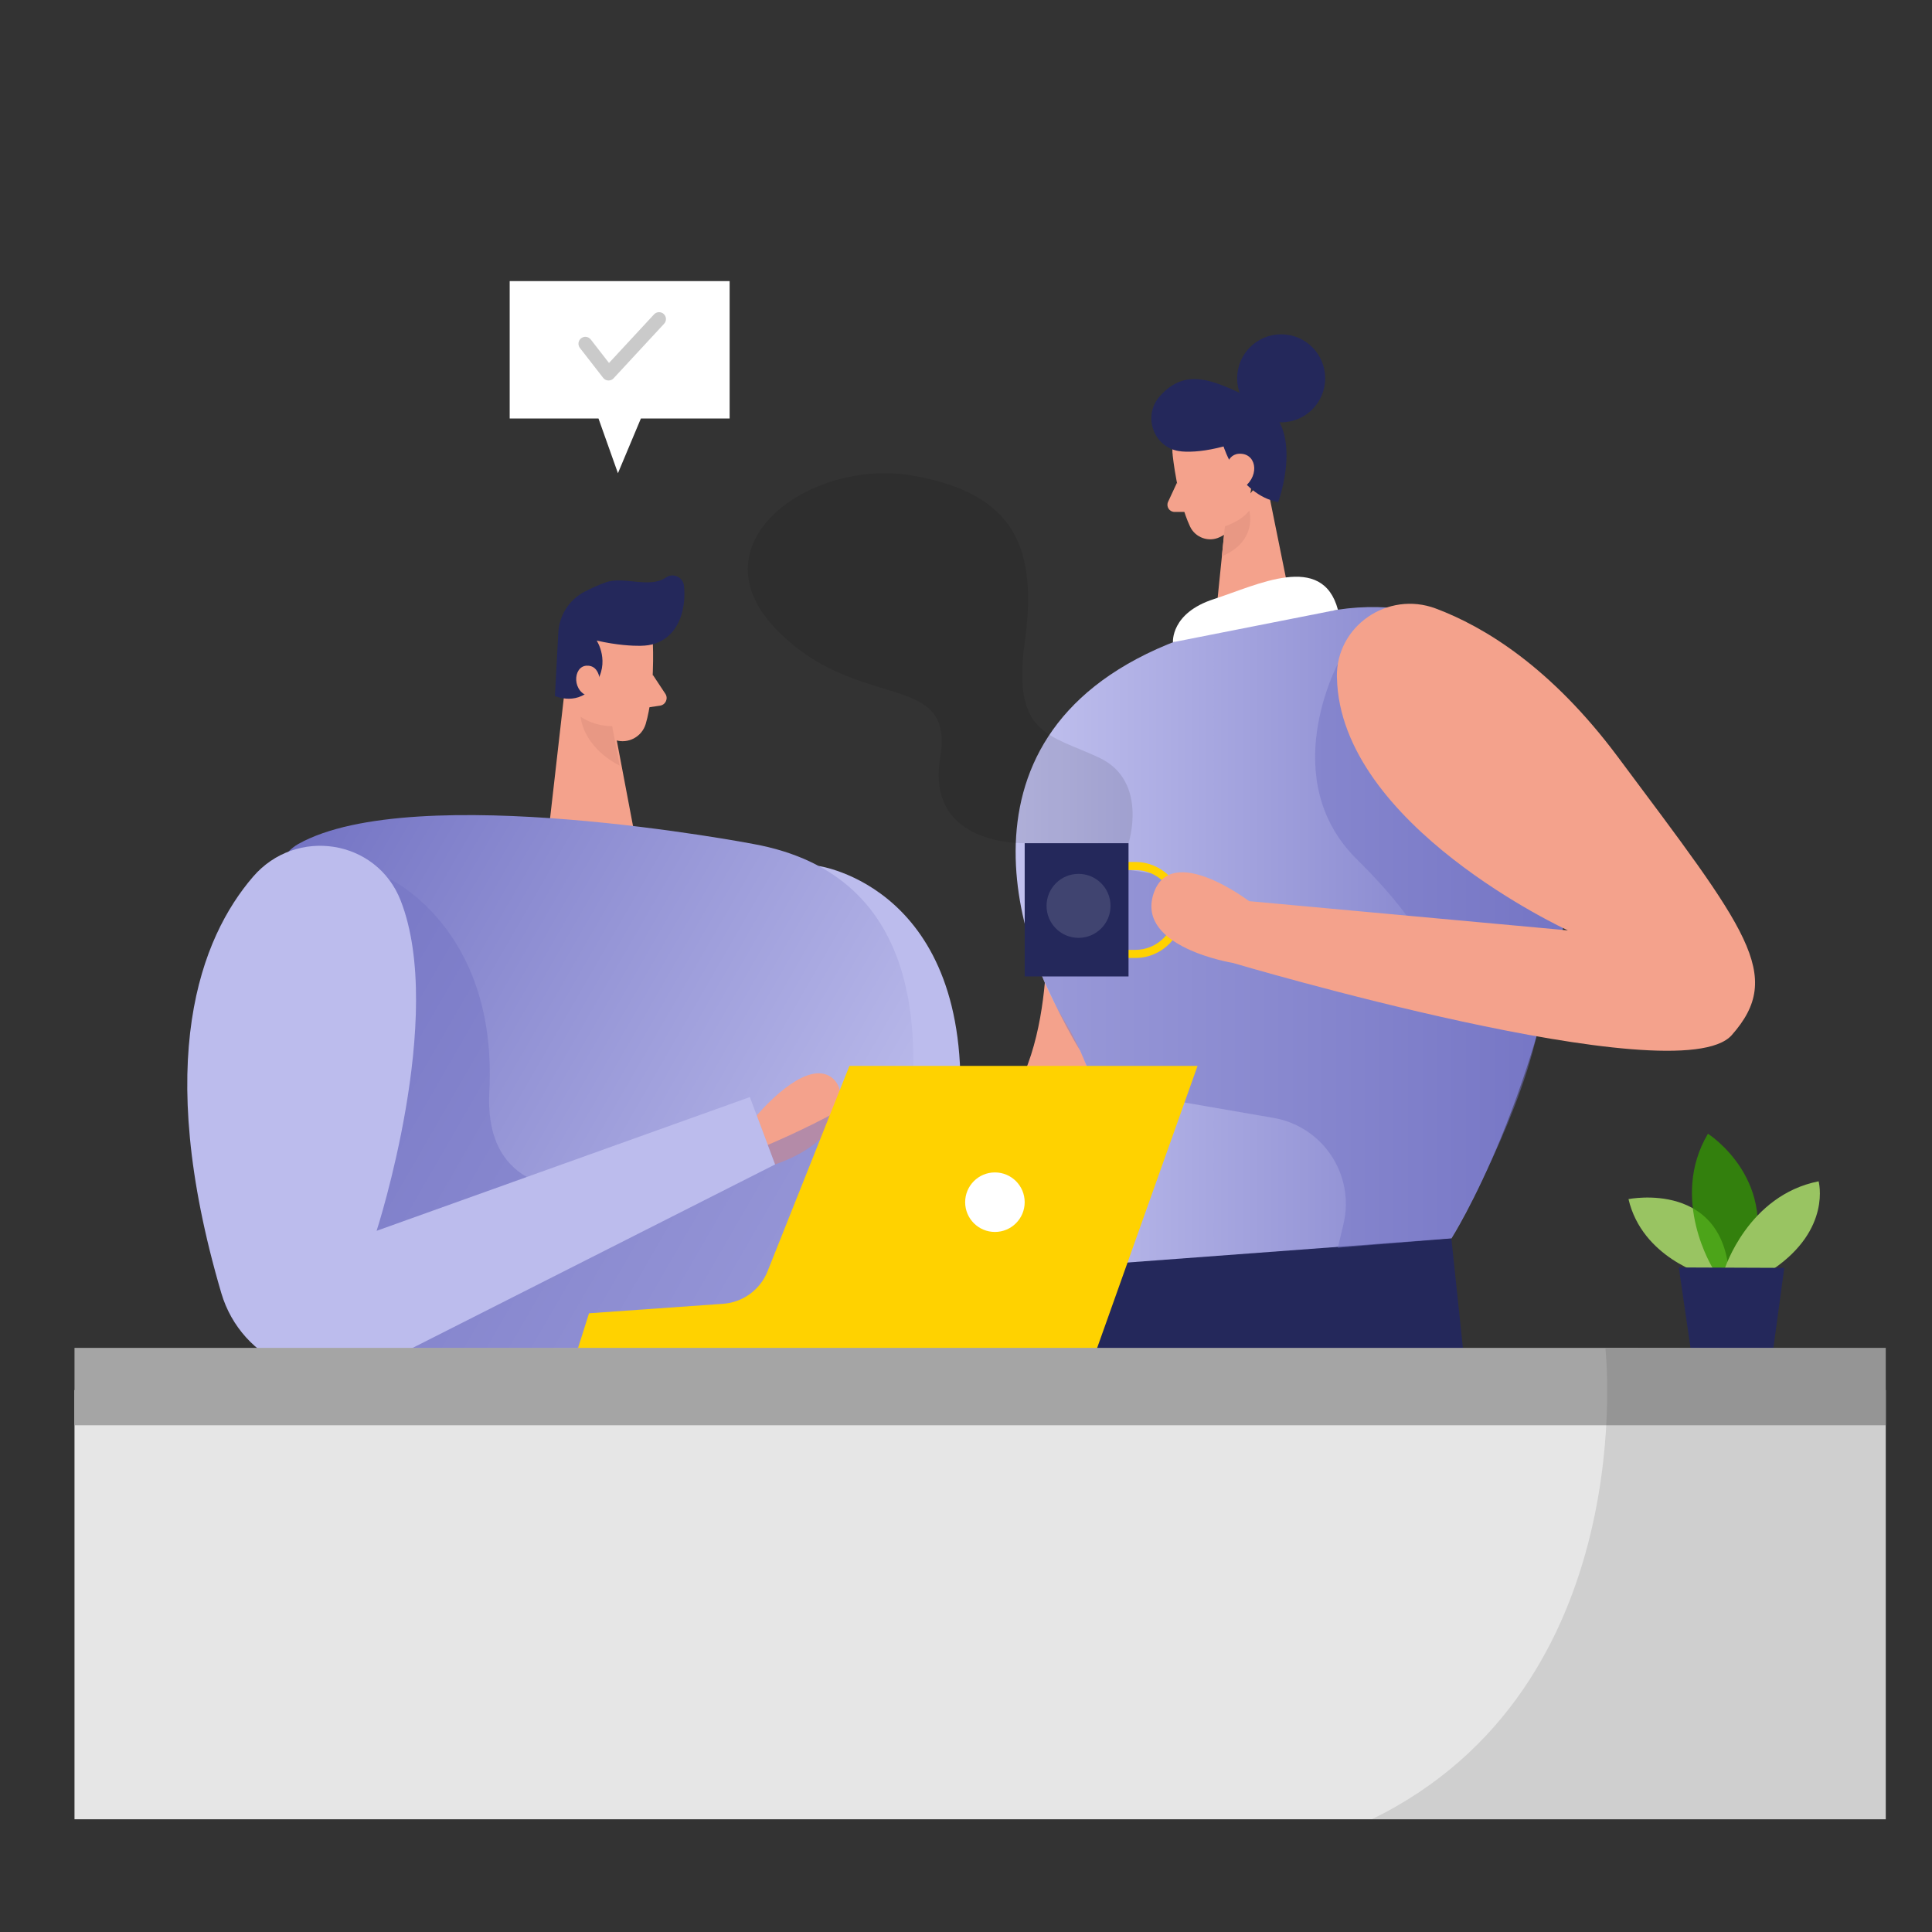 <?xml version="1.0" encoding="UTF-8"?><svg id="_レイヤー_2" xmlns="http://www.w3.org/2000/svg" xmlns:xlink="http://www.w3.org/1999/xlink" viewBox="0 0 320 320"><rect x="0" y="0" width="320" height="320" fill="#333333" stroke="none"/><defs><style>.cls-1{fill:#000;}.cls-1,.cls-2,.cls-3,.cls-4,.cls-5,.cls-6,.cls-7,.cls-8,.cls-9,.cls-10,.cls-11,.cls-12,.cls-13,.cls-14,.cls-15,.cls-16,.cls-17,.cls-18{stroke-width:0px;}.cls-19,.cls-16{opacity:.5;}.cls-2{fill:#e89884;}.cls-3{fill:url(#_名称未設定グラデーション_9-2);}.cls-4{fill:#bcbced;}.cls-5{fill:#cacaca;}.cls-6{fill:#ffd200;}.cls-7{fill:none;}.cls-8{fill:#a5a5a5;}.cls-9{fill:#e6e6e6;}.cls-20{opacity:.75;}.cls-10,.cls-16{fill:#7474c4;}.cls-11{fill:#404470;}.cls-12{fill:#f4a28c;}.cls-13{fill:#99c462;}.cls-21{opacity:.1;}.cls-14{fill:#390;}.cls-15{fill:#fff;}.cls-17{fill:url(#_名称未設定グラデーション_9);}.cls-18{fill:#24285b;}</style><linearGradient id="_名称未設定グラデーション_9" x1="168.22" y1="155.07" x2="261.26" y2="155.07" gradientUnits="userSpaceOnUse"><stop offset="0" stop-color="#c2c2ef"/><stop offset="1" stop-color="#7474c4"/></linearGradient><linearGradient id="_名称未設定グラデーション_9-2" x1="145.43" y1="221.56" x2="37.13" y2="159.03" xlink:href="#_名称未設定グラデーション_9"/></defs><g id="_レイヤー_13"><rect class="cls-7" width="320" height="320"/><g id="girl_coworking-100"><path class="cls-12" d="M173.34,152.88s1.65,30.29-13.48,34.92c-15.14,4.62,25.56,10.56,25.56,10.56l9.92-30.41-22-15.08h0Z"/><path class="cls-12" d="M194.23,75.38s.75,7.3,2.88,11.83c.86,1.84,3.09,2.64,4.91,1.76,2.27-1.1,5.02-3.25,5.09-7.21l.95-6.7s.44-4.22-4.17-6.36c-4.62-2.14-10.34,2.26-9.65,6.68h0Z"/><polygon class="cls-12" points="209.56 78.79 214.33 102.34 201.17 104.04 202.94 86.67 209.56 78.79"/><path class="cls-17" d="M221.6,100.98c8.74-1.31,17.77.34,25.18,5.15,8.6,5.58,16.57,16.1,13.99,35.8-5.14,39.41-20.37,63.2-20.37,63.2l-53.77,4.47s-1.34-25.87-10.2-40.31c-8.85-14.44-20.45-52.32,24.74-65.24l20.43-3.07h0Z"/><path class="cls-12" d="M194.94,79.96l-1.47,3.16c-.36.78.21,1.67,1.07,1.67h2.85s-2.45-4.83-2.45-4.83h0Z"/><path class="cls-2" d="M202.89,87.16s2.73-.83,4.02-2.6c0,0,1.52,5.03-4.53,7.58l.5-4.97h0Z"/><path class="cls-18" d="M195.67,74.77c1.78.15,4.06-.05,6.99-.82,0,0,2.41,7.92,9.05,9.22,0,0,4.71-12.77-3.28-16.6-6.7-3.21-11.74-6.16-16.36-.91-2.95,3.36-.86,8.73,3.6,9.1h0Z"/><path class="cls-15" d="M194.28,106.37s-.4-4.83,6.77-7.14,17.98-7.87,20.55,1.75l-27.32,5.39h0Z"/><path class="cls-12" d="M203.02,78.22s-.04-3.27,2.6-3.06c2.64.21,3.03,4.01-.04,5.87l-2.56-2.81h0Z"/><polygon class="cls-18" points="240.39 205.12 247.48 272.33 168.22 265.79 180.34 209.59 240.39 205.12"/><path class="cls-16" d="M221.6,109.93s-10.31,19.14,3.15,32.41c13.46,13.28,13.09,19.38,13.09,19.38l-42.47-16.34-12.34-1.91-10.42,18.24s3.14,7.2,6.3,12.31l2.59,6.05,29.44,5.09c8.2,1.42,13.5,9.46,11.59,17.56l-.94,3.95,18.8-1.56s10.65-18.24,14.1-33.49c3.45-15.25,6.77-26.24,6.77-26.24l-39.66-35.46h0Z"/><path class="cls-6" d="M188.05,158.67h-5.99v-1.34h5.99c3.64,0,6.61-2.97,6.61-6.61s-2.97-6.61-6.61-6.61h-5.99v-1.34h5.99c4.39,0,7.95,3.57,7.95,7.95s-3.57,7.95-7.95,7.95Z"/><path class="cls-12" d="M221.43,112.17c-.16-8.49,8.43-14.36,16.38-11.38,8.08,3.03,19.1,9.75,30.15,24.57,21.43,28.73,27.68,36.13,18.87,46.09-8.82,9.95-82.59-11.95-82.59-11.95,0,0-15.98-2.56-13.21-11.38,2.77-8.82,15.86,1.14,15.86,1.14l52.8,4.84s-37.8-17.37-38.25-41.92h-.01Z"/><rect class="cls-18" x="169.72" y="139.66" width="17.2" height="22.07"/><circle class="cls-11" cx="178.64" cy="150.04" r="5.3"/><g class="cls-21"><path class="cls-1" d="M186.92,139.66s3.35-10.3-4.85-14.16c-8.2-3.86-14.47-3.71-12.34-19.13,2.12-15.42-1.44-24.55-18.43-27.57-17-3.02-36.41,11.03-22.92,25.24,13.5,14.22,29.82,6.69,27.35,21.45-2.47,14.77,13.99,14.16,13.99,14.16h17.2,0Z"/></g><circle class="cls-18" cx="212.2" cy="62.66" r="7.29"/></g><g id="check2_coworking-100"><polygon class="cls-15" points="84.42 46.56 84.42 69.32 99.13 69.32 102.35 78.38 106.15 69.32 120.85 69.32 120.85 46.56 84.42 46.56"/><path class="cls-5" d="M100.8,63.02h-.05c-.34-.01-.64-.17-.85-.44l-3.85-4.95c-.38-.5-.3-1.21.2-1.6.5-.39,1.21-.3,1.6.2l3.02,3.89,7.46-8.05c.42-.46,1.15-.49,1.61-.06.46.43.49,1.15.06,1.61l-8.37,9.04c-.21.23-.52.36-.83.36h0Z"/></g><g id="plant_coworking-100"><path class="cls-13" d="M282.49,211.23s-10.48-2.87-12.76-12.62c0,0,16.24-3.28,16.71,13.48l-3.94-.86h0Z"/><g class="cls-20"><path class="cls-14" d="M283.77,210.19s-7.32-11.58-.88-22.41c0,0,12.35,7.84,6.86,22.43l-5.99-.03h0Z"/></g><path class="cls-13" d="M285.65,210.21s3.87-12.23,15.57-14.55c0,0,2.19,7.94-7.57,14.58l-7.99-.03Z"/><polygon class="cls-18" points="278.06 209.93 280.18 224.47 293.56 224.52 295.53 210 278.06 209.93"/></g><g id="boy_coworking-100"><path class="cls-4" d="M137.6,184.32l-2.03-40.89s25.64,3.48,23.37,40.89"/><path class="cls-12" d="M108.14,106.72s.36,7.97-1.19,13.19c-.63,2.12-2.89,3.34-5,2.68-2.62-.82-5.93-2.68-6.64-6.93l-2.09-7.05s-1.16-4.47,3.46-7.51c4.62-3.05,11.48.77,11.46,5.63h0Z"/><polygon class="cls-12" points="93.77 112.21 90.81 138.17 105.22 138.78 101.59 119.64 93.77 112.21"/><path class="cls-18" d="M106.15,106.97c-1.4.01-3.95-.1-7.32-.87,0,0,2.35,3.57-.3,7.29-2.64,3.72-6.62,1.89-6.62,1.89l.55-10.23c.07-2.99,1.75-5.71,4.41-7.07,1.09-.56,2.29-1.11,3.48-1.53,2.99-1.06,7.23,1.08,9.95-.8,1.19-.83,2.84-.06,2.99,1.38.34,3.13-.42,8.01-4.71,9.54-.79.28-1.61.38-2.44.39h0Z"/><path class="cls-12" d="M99.39,113.19s.07-3.07-2.25-2.93c-2.32.14-2.44,4.58.68,5.12l1.57-2.19h0Z"/><path class="cls-12" d="M108.11,111.75l2.09,3.16c.52.78.05,1.83-.88,1.97l-3.07.45,1.86-5.58h0Z"/><path class="cls-2" d="M101.39,120.27s-2.71.13-5.21-1.55c0,0,.21,4.83,6.46,8.1l-1.25-6.56h0Z"/><path class="cls-3" d="M124.78,139.79s-56.17-10.77-75.37,0c-19.2,10.77,21.07,110.95,21.07,110.95l59.17-1.87s51.77-98.78-4.87-109.08Z"/><path class="cls-12" d="M125.33,184.78s6.64-8.03,11.19-6.9c4.55,1.14,4.55,10.64-8.16,14.99l-3.03-8.09Z"/><g class="cls-19"><path class="cls-10" d="M64.17,145.39s18.3,8.12,16.88,35.43c-1.42,27.31,36.5,14.77,57.94,3.11l-10.62,39.31H52.32v-52.09l11.85-25.76h0Z"/></g><path class="cls-6" d="M95.28,224.73l2.28-7.21,22.2-1.57c3.29-.23,6.16-2.33,7.38-5.4l13.55-34h57.66l-16.69,46.88-86.38,1.3h0Z"/><path class="cls-4" d="M41.89,145.24c-8.61,10.04-16.63,30.18-5.24,68.92,3.34,11.36,16.18,16.91,26.76,11.59l64.97-32.88-4.18-11.16-61.82,22.15s11.5-35.5,3.98-54.71c-3.98-10.17-17.35-12.21-24.46-3.92h-.01Z"/><circle class="cls-15" cx="164.79" cy="199.12" r="4.93"/></g><g id="table_coworking-100"><rect class="cls-9" x="12.34" y="230.25" width="300" height="71.08"/><rect class="cls-8" x="12.34" y="223.25" width="300" height="12.82"/><g class="cls-21"><path class="cls-1" d="M265.91,223.37s6.26,56-38.69,77.96h85.12v-78.08l-46.43.12Z"/></g></g></g></svg>